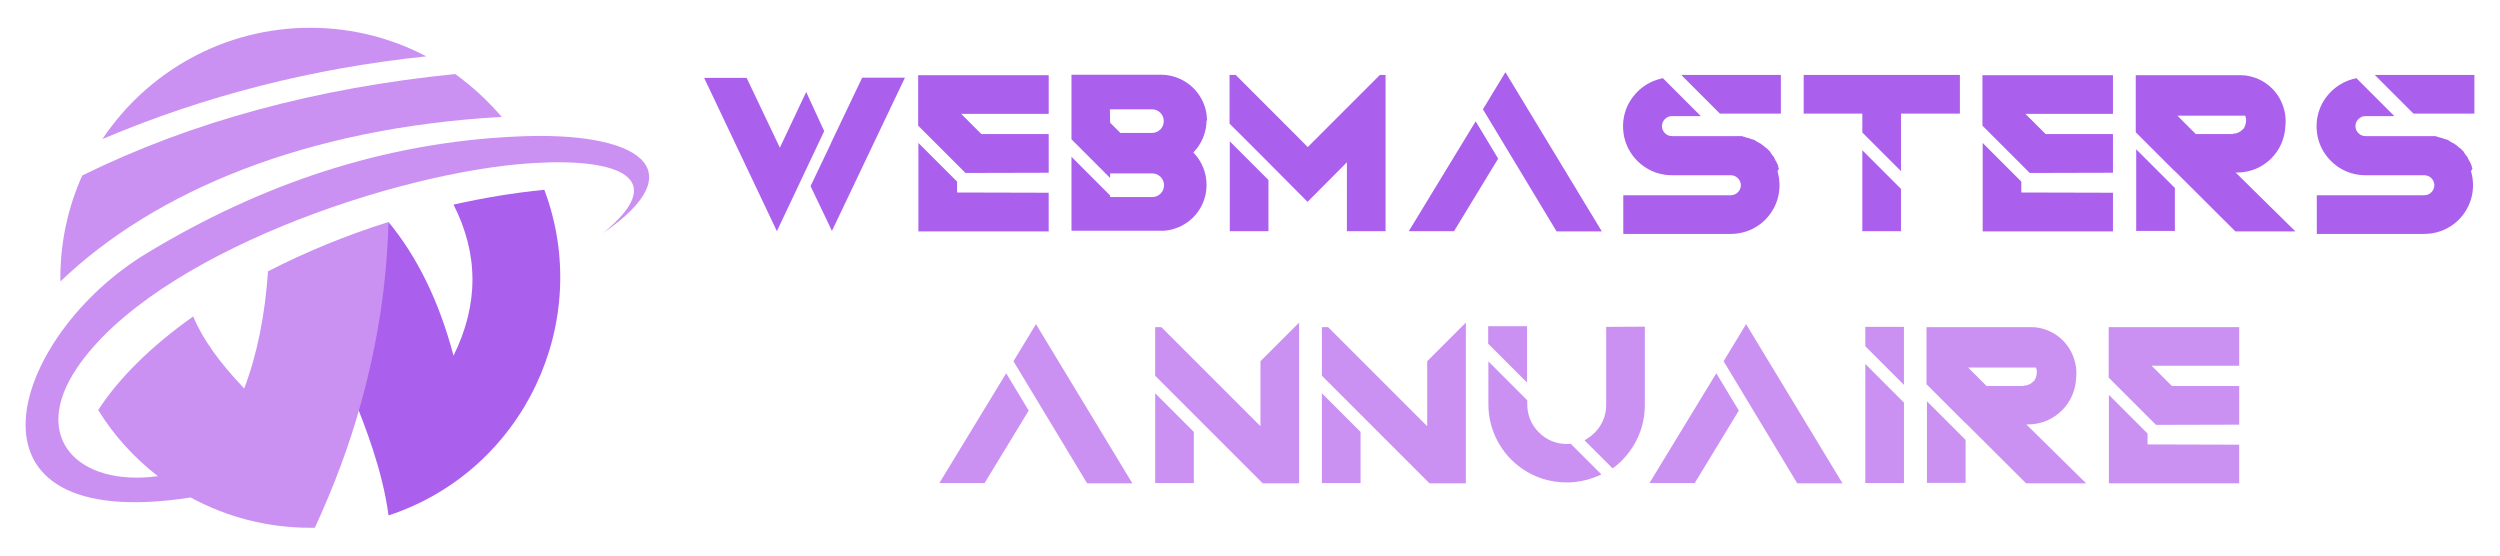 <?xml version="1.0" encoding="utf-8"?>
<!-- Generator: Adobe Illustrator 16.0.0, SVG Export Plug-In . SVG Version: 6.00 Build 0)  -->
<!DOCTYPE svg PUBLIC "-//W3C//DTD SVG 1.1//EN" "http://www.w3.org/Graphics/SVG/1.1/DTD/svg11.dtd">
<svg version="1.1" id="Calque_1" xmlns="http://www.w3.org/2000/svg" xmlns:xlink="http://www.w3.org/1999/xlink" x="0px" y="0px"
	 width="225px" height="50px" viewBox="0 0 225 50" enable-background="new 0 0 225 50" xml:space="preserve">
<g>
	<g>
		<g>
			<path fill="#AB5FED" d="M74.178,11.8l-4.257,9.005L63.372,7.011h3.827l2.989,6.283l2.106-4.461l0.267-0.552l0.429,0.941
				L74.178,11.8z M81.443,6.991l-4.688,9.845l-1.882,3.949l-0.287-0.613l-1.616-3.377l-0.021-0.041l1.719-3.602l0.184-0.409
				l2.743-5.751H81.443z"/>
			<path fill="#AB5FED" d="M86.893,15.566l-4.258-4.257V6.767h11.748v3.479h-7.879l1.822,1.822h6.057v3.479L86.893,15.566z
				 M94.382,17.346v3.48H82.656v-7.961l3.48,3.479v0.981L94.382,17.346z"/>
			<path fill="#AB5FED" d="M108.589,10.818c0,1.084-0.429,2.128-1.186,2.906c0.757,0.777,1.186,1.821,1.186,2.906
				c0,0.348-0.042,0.695-0.122,1.023c-0.43,1.719-1.904,2.968-3.684,3.112c-0.104,0-0.206,0-0.307,0h-8.043v-6.653l3.478,3.48v0.144
				h3.787c0.594,0,1.064-0.472,1.064-1.065c0-0.594-0.471-1.064-1.064-1.064h-3.787v0.41l-3.478-3.479V6.725h8.043
				c1.903,0,3.561,1.29,4.031,3.132c0.082,0.328,0.123,0.675,0.123,1.022L108.589,10.818z M99.911,11.043l0.921,0.921h2.845
				c0.592,0,1.063-0.471,1.063-1.063c0-0.593-0.471-1.064-1.063-1.064h-3.786L99.911,11.043z"/>
			<path fill="#AB5FED" d="M124.7,6.746v14.06h-3.479v-6.201l-3.541,3.561l-3.54-3.561l-3.48-3.479V6.746h0.553l6.487,6.488
				l6.488-6.488H124.7z M110.681,12.721l3.48,3.479v4.605h-3.48V12.721z"/>
			<path fill="#AB5FED" d="M132.809,10.921l2.025,3.356l-3.971,6.528h-4.072L132.809,10.921z M144.165,20.826h-4.071l-0.841-1.392
				l-5.79-9.598l2.025-3.336L144.165,20.826z"/>
			<path fill="#AB5FED" d="M159.973,15.403c0.122,0.409,0.184,0.839,0.184,1.268c0,0.43-0.062,0.86-0.184,1.269
				c-0.269,0.88-0.819,1.678-1.556,2.231c-0.757,0.572-1.68,0.88-2.641,0.88h-9.68v-3.48h9.68c0.49,0,0.901-0.409,0.901-0.9
				c0-0.49-0.411-0.9-0.901-0.9h-5.301c-0.43,0-0.859-0.061-1.268-0.184c-0.696-0.205-1.331-0.593-1.842-1.105
				c-0.513-0.512-0.901-1.146-1.107-1.842c-0.122-0.41-0.184-0.84-0.184-1.269c0-0.43,0.062-0.86,0.184-1.27
				c0.206-0.695,0.595-1.33,1.107-1.842c0.511-0.511,1.146-0.899,1.842-1.104c0.102-0.041,0.204-0.061,0.305-0.082l0.144-0.042
				l3.419,3.418h-2.6c-0.491,0-0.901,0.409-0.901,0.9c0,0.492,0.41,0.9,0.901,0.9h5.301c0.02,0,0.042,0,0.061,0h0.021
				c0.021,0,0.04,0,0.062,0h0.041c0.04,0,0.081,0,0.122,0c0.021,0,0.04,0,0.062,0h0.02c0.021,0,0.043,0,0.063,0
				c0.04,0,0.081,0,0.124,0c0.019,0,0.04,0,0.06,0h0.021c0.041,0,0.081,0,0.122,0h0.062c0.042,0,0.082,0,0.122,0h0.021
				c0.041,0,0.081,0.021,0.122,0.042h0.021l0.042,0.02c0.021,0,0.04,0,0.062,0c0.041,0.021,0.081,0.041,0.122,0.061h0.021
				c0.082,0.021,0.163,0.041,0.244,0.061h0.022c0.04,0.021,0.08,0.042,0.122,0.062h0.021c0.062,0.021,0.122,0.041,0.184,0.062
				c0.021,0,0.042,0,0.063,0c0.041,0.02,0.082,0.042,0.122,0.062c0.062,0.041,0.124,0.081,0.184,0.123l0.103,0.062
				c0.042,0.02,0.082,0.04,0.122,0.061c0.044,0.02,0.084,0.041,0.124,0.062l0.02,0.02c0.084,0.061,0.165,0.123,0.246,0.184
				c0.021,0.02,0.063,0.04,0.103,0.082c0.021,0.021,0.04,0.041,0.063,0.061l0.04,0.041c0.02,0,0.041,0,0.062,0.02
				c0.021,0.021,0.042,0.042,0.061,0.062c0.062,0.061,0.124,0.123,0.185,0.184c0.021,0.021,0.043,0.041,0.062,0.061l0.04,0.042
				c0,0.021,0,0.041,0,0.061c0.022,0.02,0.042,0.041,0.063,0.062l0.02,0.02c0.021,0.042,0.042,0.083,0.063,0.123
				c0.021,0.021,0.04,0.042,0.062,0.062c0.02,0.021,0.04,0.041,0.063,0.061l0.02,0.041c0.062,0.123,0.124,0.246,0.184,0.369
				l0.021,0.021c0.042,0.082,0.082,0.164,0.122,0.245l0.022,0.042l0.06,0.184c0,0.021,0,0.041,0,0.061l0.063,0.144L159.973,15.403z
				 M160.278,6.746v3.479h-5.485l-3.479-3.479H160.278z"/>
			<path fill="#AB5FED" d="M176.39,6.746v3.479h-5.302v5.179l-3.479-3.48v-1.699h-5.279V6.746H176.39z M167.609,13.52l3.479,3.479
				v3.807h-3.479V13.52z"/>
			<path fill="#AB5FED" d="M182.677,15.566l-4.258-4.257V6.767h11.747v3.479h-7.88l1.823,1.822h6.057v3.479L182.677,15.566z
				 M190.166,17.346v3.48H178.44v-7.961l3.478,3.479v0.981L190.166,17.346z"/>
			<path fill="#AB5FED" d="M206.585,20.826h-5.403l-0.082-0.083l-5.401-5.383v0.022l-3.481-3.479V6.767h9.394
				c0.268,0,0.532,0.02,0.799,0.081c0.798,0.164,1.515,0.553,2.088,1.126c0.532,0.531,0.9,1.206,1.085,1.943
				c0.08,0.307,0.124,0.634,0.124,0.961c0,0.144,0,0.287-0.022,0.43c-0.04,1.125-0.492,2.169-1.269,2.947
				c-0.797,0.8-1.862,1.249-2.988,1.27h-0.041c-0.062,0-0.122,0-0.184,0L206.585,20.826z M192.258,13.438l3.48,3.479v3.868h-3.48
				V13.438z M200.978,12.026c0.082,0,0.162,0,0.244-0.02c0.062-0.021,0.124-0.042,0.187-0.062c0.162-0.061,0.306-0.164,0.428-0.287
				c0.021-0.021,0.042-0.041,0.063-0.061s0.04-0.041,0.062-0.061c0.019-0.021,0.019-0.042,0.019-0.062
				c0.021-0.041,0.042-0.082,0.063-0.123c0.062-0.164,0.102-0.328,0.102-0.512c0-0.02,0-0.041,0-0.061c0-0.02,0-0.042,0-0.062
				c0-0.041,0-0.081-0.021-0.122c-0.02-0.062-0.041-0.123-0.06-0.185h-6.1l1.657,1.659h3.336L200.978,12.026z"/>
			<path fill="#AB5FED" d="M222.388,15.403c0.124,0.409,0.184,0.839,0.184,1.268c0,0.43-0.06,0.86-0.184,1.269
				c-0.267,0.88-0.817,1.678-1.556,2.231c-0.757,0.572-1.678,0.88-2.641,0.88h-9.68v-3.48h9.68c0.492,0,0.901-0.409,0.901-0.9
				c0-0.49-0.409-0.9-0.901-0.9h-5.301c-0.427,0-0.857-0.061-1.268-0.184c-0.696-0.205-1.331-0.593-1.842-1.105
				c-0.513-0.512-0.901-1.146-1.105-1.842c-0.124-0.41-0.184-0.84-0.184-1.269c0-0.43,0.06-0.86,0.184-1.27
				c0.204-0.695,0.593-1.33,1.105-1.842c0.511-0.511,1.146-0.899,1.842-1.104c0.102-0.041,0.204-0.061,0.307-0.082l0.144-0.042
				l3.417,3.418h-2.6c-0.489,0-0.9,0.409-0.9,0.9c0,0.492,0.411,0.9,0.9,0.9h5.301c0.022,0,0.042,0,0.063,0h0.02
				c0.021,0,0.04,0,0.063,0h0.04c0.041,0,0.082,0,0.124,0c0.02,0,0.04,0,0.06,0h0.022c0.019,0,0.04,0,0.062,0
				c0.04,0,0.081,0,0.122,0c0.021,0,0.04,0,0.063,0h0.019c0.041,0,0.081,0,0.124,0h0.06c0.04,0,0.084,0,0.124,0h0.02
				c0.041,0,0.083,0.021,0.124,0.042h0.02l0.041,0.02c0.021,0,0.042,0,0.062,0c0.041,0.021,0.081,0.041,0.125,0.061h0.019
				c0.081,0.021,0.165,0.041,0.246,0.061h0.02c0.042,0.021,0.082,0.042,0.124,0.062h0.019c0.062,0.021,0.124,0.041,0.184,0.062
				c0.022,0,0.044,0,0.063,0c0.041,0.02,0.082,0.042,0.124,0.062c0.06,0.041,0.122,0.081,0.184,0.123l0.101,0.062
				c0.044,0.02,0.084,0.04,0.124,0.061c0.042,0.02,0.082,0.041,0.122,0.062l0.022,0.02c0.081,0.061,0.162,0.123,0.246,0.184
				c0.019,0.02,0.06,0.04,0.1,0.082c0.022,0.021,0.043,0.041,0.063,0.061l0.04,0.041c0.021,0,0.042,0,0.063,0.02
				c0.021,0.021,0.041,0.042,0.062,0.062c0.061,0.061,0.122,0.123,0.185,0.184c0.02,0.021,0.04,0.041,0.062,0.061l0.04,0.042
				c0,0.021,0,0.041,0,0.061c0.021,0.02,0.042,0.041,0.061,0.062l0.021,0.02c0.02,0.042,0.04,0.083,0.063,0.123
				c0.02,0.021,0.04,0.042,0.06,0.062c0.021,0.021,0.04,0.041,0.063,0.061l0.021,0.041c0.06,0.123,0.122,0.246,0.184,0.369
				l0.019,0.021c0.042,0.082,0.084,0.164,0.124,0.245l0.021,0.042l0.062,0.184c0,0.021,0,0.041,0,0.061l0.063,0.144L222.388,15.403z
				 M222.695,6.746v3.479h-5.485l-3.479-3.479H222.695z"/>
		</g>
		<g>
			<path fill="#CB91F2" d="M90.556,33.595l2.025,3.357l-3.969,6.526h-4.072L90.556,33.595z M101.914,43.5h-4.073l-0.84-1.393
				l-5.79-9.598l2.025-3.335L101.914,43.5z"/>
			<path fill="#CB91F2" d="M116.92,29.032V43.5h-3.275l-0.143-0.144l-3.827-3.827l-2.23-2.231l-3.479-3.479V29.44h0.552l0.082,0.081
				l8.841,8.842V32.51l0.083-0.08L116.92,29.032z M103.966,35.396l3.479,3.478v4.604h-3.479V35.396z"/>
			<path fill="#CB91F2" d="M131.927,29.032V43.5h-3.275l-0.144-0.144l-3.827-3.827l-2.23-2.231l-3.479-3.479V29.44h0.552
				l0.082,0.081l8.842,8.842V32.51l0.081-0.08L131.927,29.032z M118.972,35.396l3.479,3.478v4.604h-3.479V35.396z"/>
			<path fill="#CB91F2" d="M137.436,34.434l-3.5-3.5v-1.575h3.5V34.434z M141.345,39.919l2.782,2.783l-0.388,0.162
				c-0.881,0.37-1.802,0.555-2.763,0.555c-1.434,0-2.805-0.431-3.972-1.228c-1.9-1.31-3.049-3.481-3.049-5.794v-3.868l3.501,3.5
				v0.39c0,0.941,0.367,1.82,1.043,2.497c0.675,0.675,1.556,1.043,2.497,1.043c0.081,0,0.163,0,0.244,0L141.345,39.919z
				 M148.035,29.399v7.04c0,1.105-0.244,2.17-0.736,3.151c-0.469,0.942-1.146,1.78-1.963,2.416l-0.205,0.143l-2.519-2.517
				l0.287-0.185c0.226-0.144,0.43-0.308,0.613-0.492c0.677-0.675,1.044-1.556,1.044-2.496v-7.041L148.035,29.399z"/>
			<path fill="#CB91F2" d="M154.467,33.595l2.027,3.357l-3.971,6.526h-4.073L154.467,33.595z M165.826,43.5h-4.074l-0.839-1.393
				l-5.79-9.598l2.026-3.335L165.826,43.5z"/>
			<path fill="#CB91F2" d="M171.355,29.419v5.22l-3.478-3.48v-1.739H171.355z M167.878,32.756l3.478,3.479v7.243h-3.478V32.756z"/>
			<path fill="#CB91F2" d="M187.752,43.5h-5.403l-0.082-0.081l-5.403-5.384v0.021l-3.479-3.479V29.44h9.394
				c0.266,0,0.533,0.019,0.799,0.081c0.798,0.165,1.515,0.552,2.088,1.126c0.532,0.532,0.9,1.208,1.085,1.944
				c0.08,0.309,0.122,0.635,0.122,0.963c0,0.143,0,0.286-0.02,0.43c-0.041,1.126-0.492,2.169-1.27,2.945
				c-0.797,0.799-1.862,1.25-2.988,1.27h-0.041c-0.062,0-0.124,0-0.184,0L187.752,43.5z M173.425,36.113l3.479,3.478v3.868h-3.479
				V36.113z M182.143,34.698c0.084,0,0.164,0,0.246-0.019c0.063-0.021,0.124-0.041,0.185-0.062c0.164-0.063,0.308-0.163,0.43-0.287
				c0.021-0.02,0.04-0.041,0.063-0.06c0.019-0.021,0.04-0.044,0.062-0.063c0.019-0.021,0.019-0.041,0.019-0.062
				c0.022-0.042,0.042-0.082,0.063-0.122c0.062-0.165,0.103-0.328,0.103-0.513c0-0.021,0-0.042,0-0.062c0-0.021,0-0.04,0-0.063
				c0-0.04,0-0.08-0.021-0.12c-0.021-0.063-0.042-0.124-0.063-0.185h-6.098l1.658,1.658h3.335L182.143,34.698z"/>
			<path fill="#CB91F2" d="M194.039,38.239l-4.258-4.255V29.44h11.747v3.479h-7.879l1.821,1.823h6.058v3.478L194.039,38.239z
				 M201.528,40.021V43.5h-11.728v-7.961l3.48,3.479v0.98L201.528,40.021z"/>
		</g>
	</g>
	<g>
		<path fill-rule="evenodd" clip-rule="evenodd" fill="#AB5FED" d="M34.966,46.389c12.182-4.01,18.486-17.429,14.023-29.309
			c-2.775,0.277-5.499,0.731-8.172,1.336c2.271,4.464,2.271,9.005,0,13.596c-1.286-4.868-3.252-8.879-5.851-12.031
			c-1.664,5.775-1.791,10.216-3.253,15.536C32.823,38.241,34.437,42.328,34.966,46.389L34.966,46.389z"/>
		<g>
			<path fill-rule="evenodd" clip-rule="evenodd" fill="#CB91F2" d="M5.435,25.328c8.575-8.199,22.193-13.823,39.72-14.807
				c-1.236-1.438-2.648-2.749-4.186-3.859C28.435,7.922,17.237,10.95,7.401,15.793c-1.26,2.825-1.967,5.927-1.967,9.206
				C5.435,25.101,5.435,25.227,5.435,25.328L5.435,25.328z"/>
			<path fill-rule="evenodd" clip-rule="evenodd" fill="#CB91F2" d="M9.217,12.514c9.23-3.911,18.965-6.383,29.153-7.442
				C35.244,3.432,31.688,2.5,27.93,2.5C20.112,2.5,13.252,6.485,9.217,12.514L9.217,12.514z"/>
			<path fill-rule="evenodd" clip-rule="evenodd" fill="#CB91F2" d="M28.333,47.5c1.716-3.709,3.127-7.467,4.162-11.252
				c1.488-5.346,2.32-10.743,2.471-16.268c-3.858,1.21-7.515,2.724-10.844,4.439c-0.278,3.985-0.983,7.492-2.144,10.543
				c-2.219-2.32-3.758-4.465-4.59-6.482c-3.707,2.623-6.658,5.498-8.549,8.425c1.412,2.296,3.253,4.313,5.372,5.952
				c-7.187,0.958-11.525-3.454-7.289-9.736c6.936-10.266,28.775-17.682,40.981-18.438c7.944-0.504,12.383,1.413,6.355,6.306
				c8.399-5.75,3.229-9.231-7.792-8.702c-12.004,0.555-22.975,4.288-33.239,10.494C0.92,30.196-4.88,48.18,17.162,44.775
				c3.202,1.74,6.859,2.725,10.769,2.725C28.056,47.5,28.183,47.5,28.333,47.5L28.333,47.5z"/>
		</g>
	</g>
</g>
</svg>
